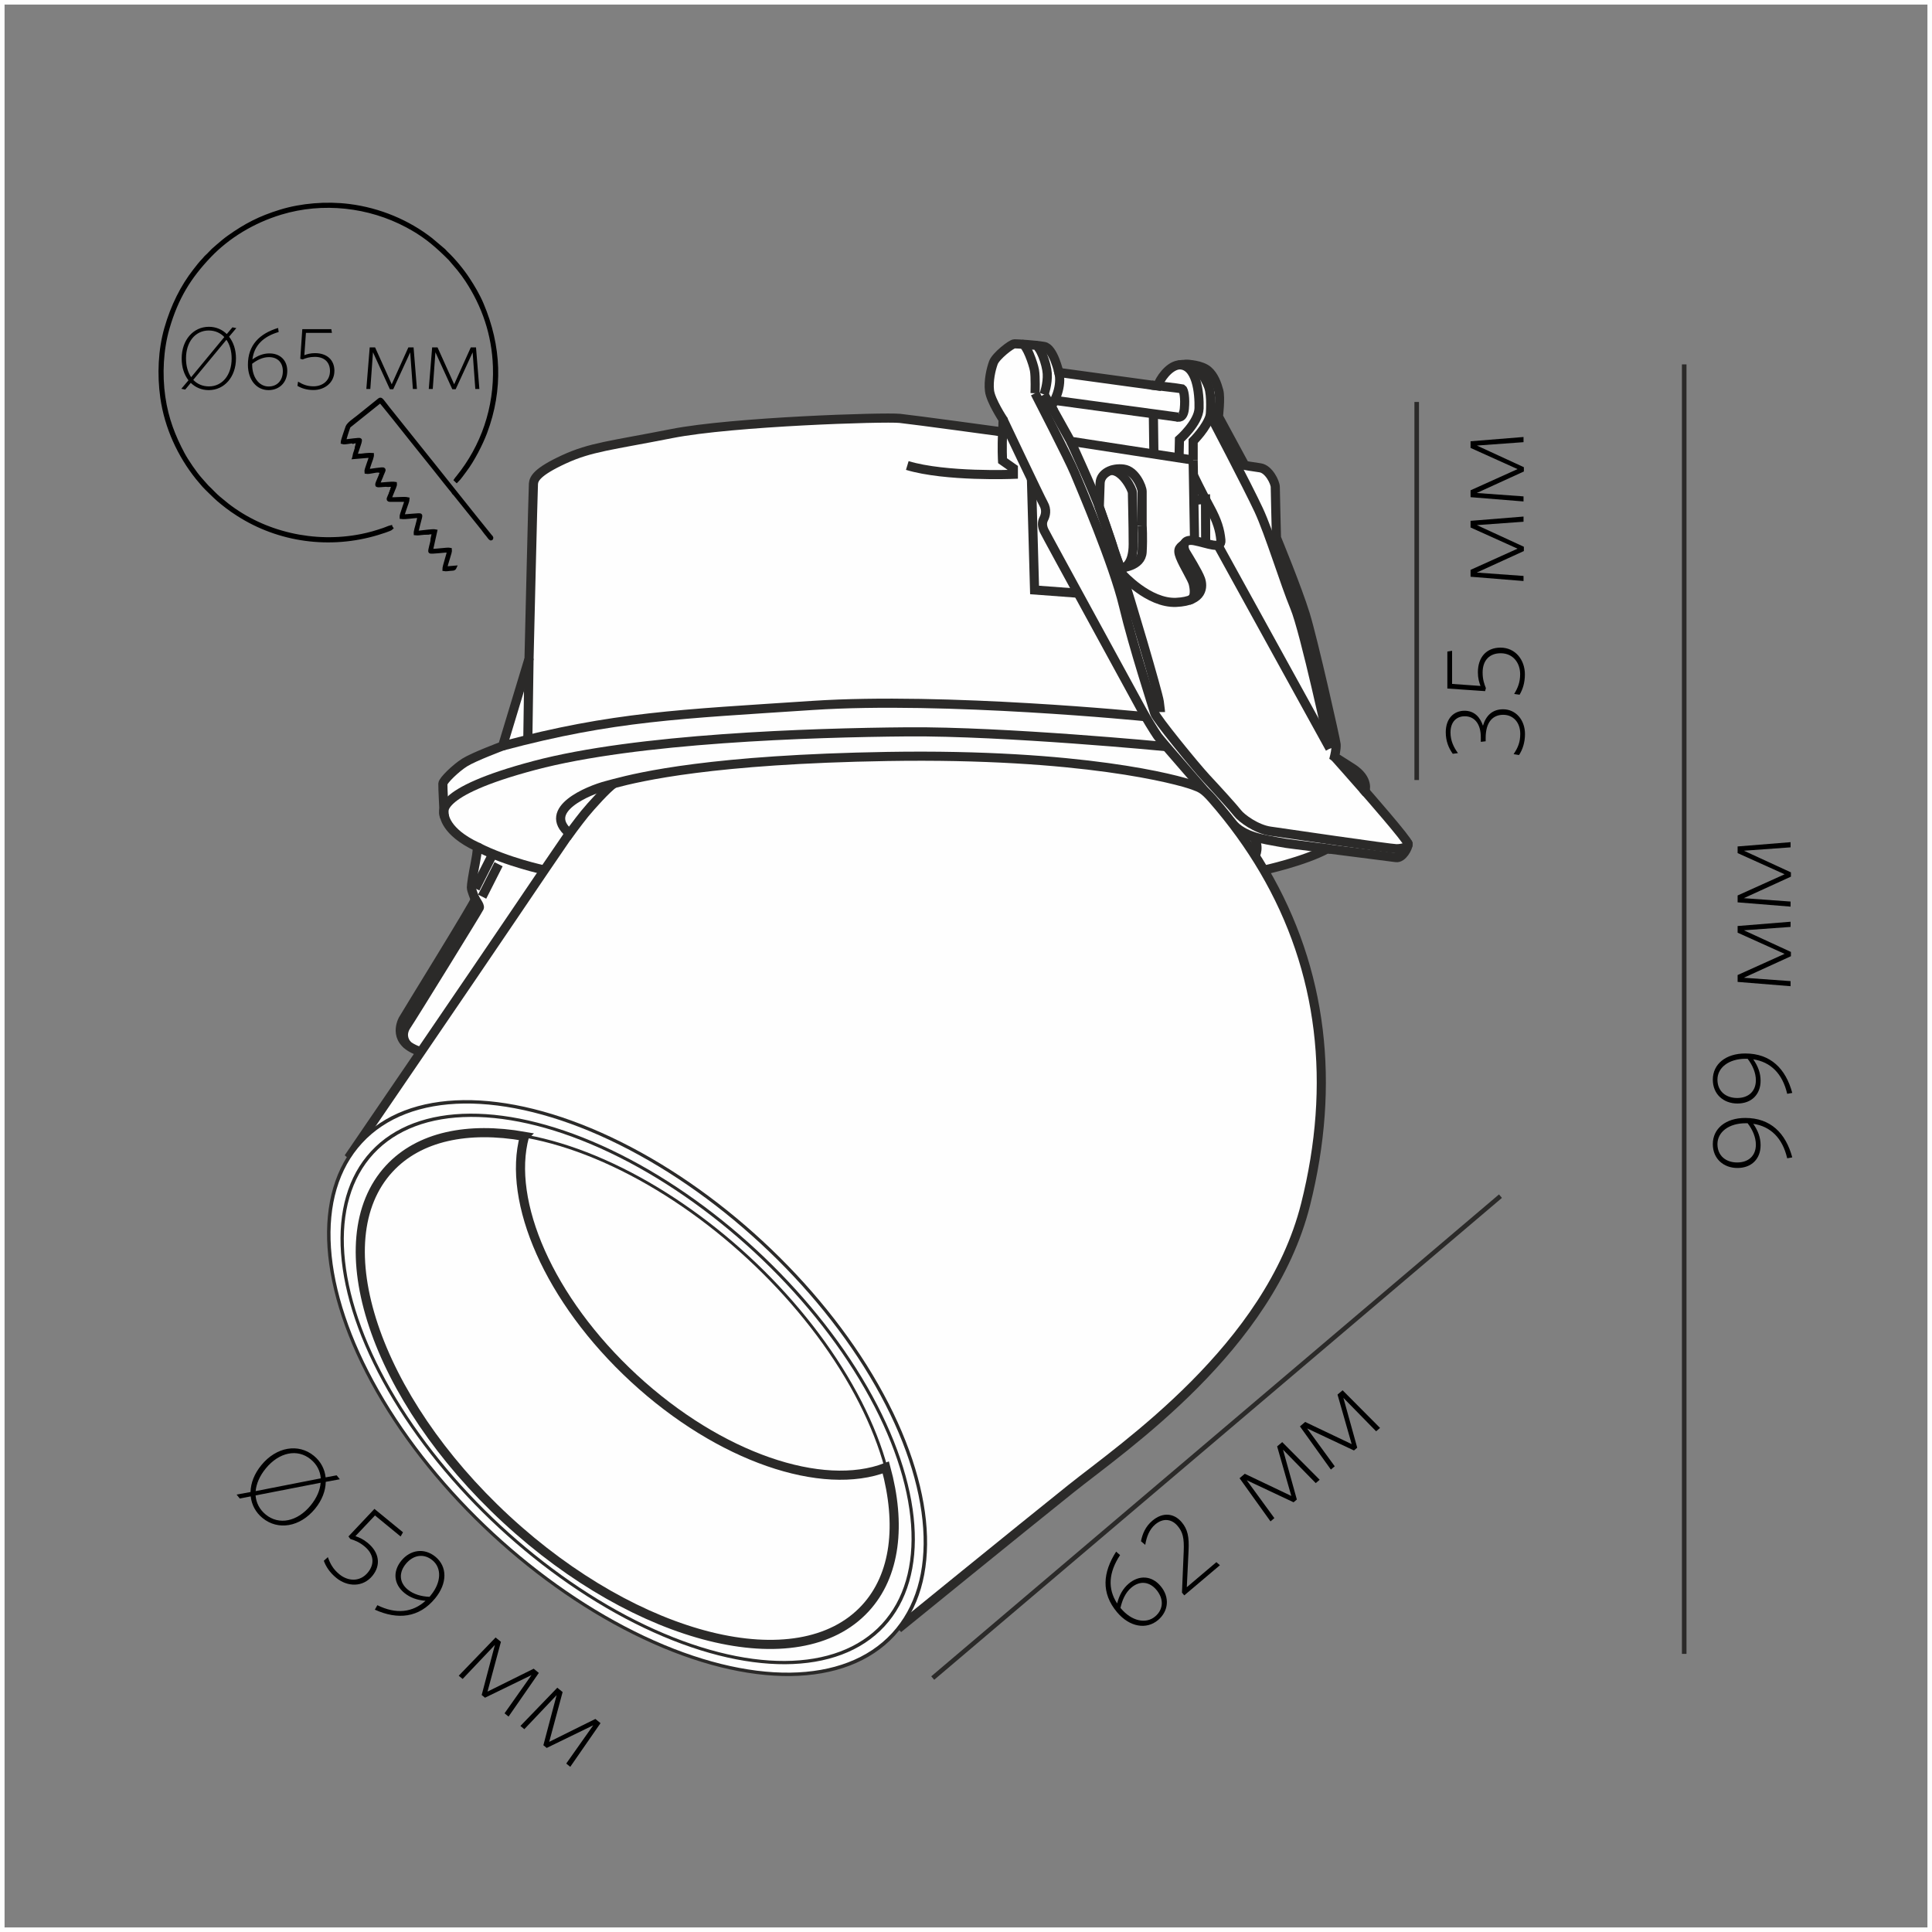 <?xml version="1.0" encoding="UTF-8"?>
<!DOCTYPE svg PUBLIC "-//W3C//DTD SVG 1.1//EN" "http://www.w3.org/Graphics/SVG/1.1/DTD/svg11.dtd">
<!-- Creator: CorelDRAW X6 -->
<svg xmlns="http://www.w3.org/2000/svg" xml:space="preserve" width="500px" height="500px" version="1.1" style="shape-rendering:geometricPrecision; text-rendering:geometricPrecision; image-rendering:optimizeQuality; fill-rule:evenodd; clip-rule:evenodd"
viewBox="0 0 500000 500000"
 xmlns:xlink="http://www.w3.org/1999/xlink">
 <rect x="0" y="0" width="500000" height="500000" fill="#808080" stroke="none"/>
 <defs>
  <style type="text/css">
   <![CDATA[
    .str1 {stroke:black;stroke-width:900.003}
    .str2 {stroke:#2B2A29;stroke-width:1181.11}
    .str3 {stroke:#2B2A29;stroke-width:2362.21}
    .str0 {stroke:#FEFEFE;stroke-width:2362.21}
    .fil0 {fill:none}
    .fil3 {fill:#FEFEFE}
    .fil1 {fill:black}
    .fil2 {fill:black;fill-rule:nonzero}
   ]]>
  </style>
 </defs>
 <g id="Слой_x0020_1">
  <rect class="fil0 str0" width="500001" height="500001"/>
  <g id="_804764240">
   <path class="fil1 str1" d="M101118 136391c-539,135 -1205,459 -1798,659 -2037,686 -3627,1168 -5809,1603 -12196,2430 -25218,-570 -34774,-8048l-2035 -1672c-807,-618 -2352,-2314 -3113,-2993l-1742 -1969c-1324,-1474 -3539,-4720 -4507,-6543 -2353,-4427 -4170,-8943 -5002,-14704 -847,-5874 -491,-12330 1087,-17783 2291,-7922 5653,-13308 10857,-18743 4791,-5003 11237,-8922 18430,-11094 10863,-3281 22804,-1909 32620,3330 4129,2203 6796,4354 9933,7376 430,413 733,741 1202,1192l2276 2674c739,931 1426,1841 2091,2854 4287,6532 6901,13955 7185,22343 360,10650 -3090,20663 -9586,28674 -142,175 -403,471 -515,648l281 267c785,-762 1511,-1880 2213,-2799 1891,-2472 4100,-6752 5209,-9708 4194,-11170 3711,-22388 -904,-33260 -989,-2328 -2302,-4525 -3548,-6423 -1541,-2348 -3700,-4965 -5685,-6836 -226,-213 -374,-430 -596,-638l-3352 -2833c-5890,-4593 -13283,-7729 -21175,-8727 -5937,-750 -12431,-196 -17815,1468 -5327,1646 -8954,3536 -13315,6627 -1006,713 -1872,1453 -2783,2238 -451,389 -891,772 -1323,1155l-1218 1253c-222,235 -457,402 -673,638 -214,234 -356,446 -575,666 -717,711 -1598,1864 -2249,2696 -3254,4156 -5776,9204 -7433,14979 -1591,5543 -1890,11976 -1046,17934 1110,7833 4519,15034 9121,20793l1168 1381c511,678 1845,1959 2426,2523 1696,1645 2081,1977 4009,3487 891,697 1874,1361 2916,2032 10606,6829 23874,8641 36170,4915 663,-201 3276,-1007 3588,-1339l-211 -291z"/>
   <g>
    <path class="fil1 str1" d="M91387 114348c183,-164 377,-155 757,-194 256,-26 449,-63 712,-43 -18,348 -165,625 -256,925 -44,145 -74,267 -118,423l-211 374c11,493 -519,1557 -622,2216 346,-125 332,223 1004,2 200,-66 158,-50 274,-138l-865 9c84,-859 1307,-3576 1142,-4080 -203,-242 -3197,315 -4104,318 28,-318 1031,-3553 1205,-3834l8109 -6489c237,138 7028,8682 8280,10274l5878 7332c591,723 4414,5627 4687,5818l319 446 7409 9217 321 443c125,207 654,829 898,1127 276,338 876,1306 1003,787 57,-228 -67,-250 -312,-549 -4638,-5704 -9288,-11629 -13911,-17394 -2336,-2914 -4756,-5943 -7215,-9017 -1193,-1491 -2353,-2920 -3606,-4507 -585,-738 -1218,-1514 -1787,-2233 -2036,-2575 -1658,-2550 -2696,-1707l-2184 1759c-967,762 -1898,1522 -2914,2343 -762,614 -2431,1697 -2725,2550 -193,559 -1238,3508 -1243,3965 730,246 2089,-292 2772,-145z"/>
    <path class="fil1 str1" d="M92926 117912c-116,91 -76,74 -274,139 -672,221 -411,-139 -755,-13l-161 312 4192 -358c-2,813 -1298,3561 -1175,4189 894,155 2251,-407 3301,-324 21,-15 47,-32 66,-41l403 -102c211,-24 194,-30 403,-5 47,145 54,141 -7,313 -102,288 -113,231 -217,328 -91,589 -1150,2598 -1146,3045 1,198 26,204 106,222l285 46c433,21 1896,-197 2569,-104 61,-38 67,-66 211,-104l514 -26c253,-5 449,-40 698,-15 34,326 -136,709 -357,894 -24,270 -439,1217 -566,1547 -372,971 -802,1480 -206,1567 69,9 230,9 304,9l4015 -4c-27,718 -1356,3815 -1286,4448 1168,161 3282,-301 4611,-274 22,468 -335,1728 -468,2243 -131,519 -510,1677 -471,2246 1068,128 2348,-289 3268,-207 236,-182 1381,-213 1558,-197 33,260 -300,1804 -456,1980 -58,855 -793,2874 -560,3113 231,234 3724,-283 4795,-235 -12,794 -1205,4012 -1185,4819 511,98 1088,-25 1569,-73 651,-66 1011,47 1228,-452l-2404 209c47,-1090 1331,-4148 1196,-4833 -725,-181 -3793,379 -4928,250l1114 -5021c-720,-161 -3305,262 -4339,345 -295,22 -340,78 -487,-72 -92,-87 770,-3366 899,-3817 21,-80 60,-273 60,-320l-50 -248c-189,-184 -3776,269 -4563,224 14,-469 503,-1684 669,-2231 149,-496 673,-1801 663,-2186 -1117,-267 -3403,135 -4639,-60 4,-301 588,-1530 719,-1923 180,-542 715,-1479 645,-2000 -1003,-184 -3180,227 -4332,158 14,-476 573,-1528 729,-1965 151,-422 208,-600 377,-935 81,-164 157,-361 202,-497 86,-257 141,-233 1,-461 -233,-241 -3370,390 -4091,374 -11,-400 454,-1714 593,-2109 157,-446 605,-1556 569,-2061 -823,-76 -2563,145 -3410,250z"/>
    <path class="fil1 str1" d="M110784 137887l1441 -91c-33,608 -376,1349 -340,1873 156,-177 489,-1719 456,-1978 -177,-18 -1323,14 -1557,196z"/>
    <path class="fil1 str1" d="M91387 114346l1348 -133c-98,516 -328,801 -407,1343l155 -97c43,-156 74,-278 118,-424 91,-299 239,-575 256,-925 -265,-20 -456,18 -711,44 -381,39 -574,28 -758,193z"/>
    <path class="fil1 str1" d="M100517 125561l1326 -28 -261 776c220,-185 391,-568 357,-893 -249,-24 -445,11 -698,15l-514 25c-144,40 -150,67 -210,105z"/>
    <path class="fil1 str1" d="M98054 121858l769 -28 -120 521c103,-96 113,-40 216,-326 63,-175 54,-169 7,-314 -208,-25 -191,-19 -403,5l-403 103c-19,8 -45,26 -66,40z"/>
    <path class="fil1 str1" d="M117577 127709l-319 -446c109,278 86,260 319,446z"/>
   </g>
  </g>
  <path class="fil2" d="M61070 92745c0,-2243 -664,-4188 -1785,-5608l1877 -2220 -1007 -206 -1465 1740c-1213,-1191 -2816,-1877 -4624,-1877 -4051,0 -7049,3410 -7049,8217 0,2265 640,4188 1762,5630l-1854 2197 1007 207 1442 -1740c1213,1191 2815,1877 4646,1877 4051,0 7049,-3411 7049,-8217zm-1121 46c0,4234 -2381,7209 -5883,7209 -1648,0 -3021,-618 -4051,-1694l8583 -10369c870,1237 1351,2907 1351,4853zm-5928 -7257c1625,0 3021,619 4028,1695l-8583 10391c-847,-1259 -1328,-2908 -1328,-4876 0,-4234 2381,-7211 5883,-7211z"/>
  <path id="1" class="fil2" d="M72125 85921l-159 -1050c-4761,1462 -7805,4380 -7805,9522 0,3937 2243,6569 5333,6569 2770,0 4852,-1945 4852,-4967 0,-2770 -1854,-4532 -4623,-4532 -1557,0 -2999,549 -4395,1556 435,-3562 2746,-5913 6797,-7098zm-2517 6504c2357,0 3593,1533 3593,3615 0,2381 -1419,3983 -3685,3983 -2472,0 -4257,-2380 -4257,-5699l0 -183c1304,-984 2746,-1716 4349,-1716z"/>
  <path id="2" class="fil2" d="M86546 95972c0,-2838 -1945,-4577 -5013,-4577 -1189,0 -2036,252 -2769,526l411 -5767 6730 0 -161 -961 -7507 0 -527 7668 618 159c847,-343 1763,-664 3159,-664 2494,0 3913,1420 3913,3663 0,2587 -2036,3960 -4234,3960 -1670,0 -2815,-481 -4028,-1213l-161 1098c1052,618 2380,1076 4143,1076 2929,0 5424,-1923 5424,-4968z"/>
  <polygon id="3" class="fil2" points="107901,100664 107032,89907 105681,89907 101378,99451 97075,89907 95679,89907 94809,100664 95838,100664 96526,91166 100897,100733 101768,100733 106161,91188 106849,100664 "/>
  <polygon id="4" class="fil2" points="124061,100664 123192,89907 121841,89907 117538,99451 113235,89907 111839,89907 110968,100664 111998,100664 112686,91166 117057,100733 117928,100733 122321,91188 123009,100664 "/>
  <path class="fil2" d="M81531 390470c1814,-2212 2731,-4664 2771,-6969l3643 -671 -824 -1018 -2850 533c-233,-2154 -1257,-4127 -3039,-5584 -3991,-3273 -9700,-2334 -13582,2400 -1834,2230 -2754,4644 -2815,6973l-3602 666 828 1018 2825 -553c234,2154 1258,4127 3063,5603 3992,3274 9702,2335 13583,-2399zm-1144 -859c-3418,4172 -8165,5180 -11620,2352 -1624,-1332 -2476,-3054 -2621,-4946l16832 -3281c-141,1920 -1016,3956 -2591,5876zm21 -11939c1602,1311 2482,3050 2603,4922l-16852 3305c184,-1924 1041,-3940 2630,-5875 3423,-4176 8171,-5185 11619,-2352z"/>
  <path id="1" class="fil2" d="M96372 407832c2297,-2799 1786,-6082 -1235,-8559 -1175,-965 -2213,-1401 -3155,-1719l5063 -5354 6632 5438 620 -1078 -7397 -6060 -6717 7127 478 658c1113,344 2272,769 3651,1896 2459,2019 2709,4563 895,6774 -2086,2546 -5202,2252 -7369,477 -1645,-1346 -2386,-2748 -2988,-4447l-1048 950c541,1461 1480,2985 3216,4409 2887,2365 6896,2487 9353,-510z"/>
  <path id="2" class="fil2" d="M97661 415420l-650 1160c5919,2669 11443,2144 15602,-2930 3184,-3880 3191,-8211 77,-10767 -2954,-2418 -6558,-1752 -8811,999 -2350,2867 -1922,6158 761,8358 1514,1238 3296,1870 5487,2046 -3347,3030 -7608,3534 -12467,1135zm7871 -4035c-2298,-1886 -2288,-4478 -511,-6641 1866,-2280 4591,-2842 6909,-934 2391,1961 2323,5674 -432,9034l-332 409c-2100,-64 -4169,-667 -5634,-1867z"/>
  <polygon id="3" class="fil2" points="131614,444252 139447,432951 138117,431858 126167,437788 129638,424904 128261,423779 118718,433674 119730,434509 128080,425704 124659,438664 125517,439366 137554,433510 130576,443404 "/>
  <polygon id="4" class="fil2" points="147582,457252 155415,445951 154085,444859 142134,450788 145606,437905 144228,436779 134685,446674 135697,447509 144048,438704 140626,451664 141485,452366 153521,446510 146543,456404 "/>
  <line class="fil0 str2" x1="366641" y1="104026" x2="366641" y2= "201868" />
  <path class="fil2" d="M389008 183560c-2829,0 -4462,1691 -5220,4258 -671,-2041 -2105,-3879 -4768,-3879 -2699,0 -4857,1925 -4857,5570 0,2275 729,4055 1808,5571l1346 -175c-1113,-1517 -1930,-3237 -1930,-5337 0,-2743 1551,-4200 3690,-4200 2489,0 4156,1925 4156,5425l0 1195 1254 -145 0 -846c0,-4113 1838,-6008 4550,-6008 2537,0 4404,1925 4404,4929 0,2100 -554,3529 -1721,5250l1400 234c905,-1342 1546,-3239 1546,-5426 0,-3674 -2392,-6416 -5659,-6416z"/>
  <path id="1" class="fil2" d="M388309 167606c-3617,0 -5833,2479 -5833,6387 0,1517 321,2595 671,3529l-7350 -526 0 -8575 -1225 204 0 9567 9770 671 204 -788c-437,-1080 -846,-2246 -846,-4025 0,-3180 1808,-4988 4667,-4988 3296,0 5046,2596 5046,5396 0,2128 -612,3587 -1546,5133l1401 204c787,-1342 1370,-3033 1370,-5280 0,-3733 -2450,-6912 -6328,-6912z"/>
  <polygon id="2" class="fil2" points="394287,133685 380580,134793 380580,136513 392741,141996 380580,147480 380580,149259 394287,150368 394287,149054 382183,148179 394375,142609 394375,141501 382213,135900 394287,135025 "/>
  <polygon id="3" class="fil2" points="394287,113093 380580,114201 380580,115922 392741,121405 380580,126889 380580,128667 394287,129776 394287,128463 382183,127588 394375,122018 394375,120910 382213,115309 394287,114434 "/>
  <line class="fil0 str2" x1="435871" y1="94303" x2="435871" y2= "428022" />
  <path class="fil2" d="M462526 299764l1312 -233c-1691,-6272 -5600,-10208 -12167,-10208 -5036,0 -8395,2741 -8395,6767 0,3821 2805,6183 6373,6183 3718,0 5993,-2421 5993,-5891 0,-1955 -641,-3733 -1896,-5542 4462,671 7554,3645 8779,8924zm-8108 -3529c0,2975 -2017,4609 -4827,4609 -2955,0 -5118,-1750 -5118,-4754 0,-3092 2926,-5396 7286,-5396l524 0c1289,1663 2134,3646 2134,5542z"/>
  <path id="1" class="fil2" d="M462526 283080l1312 -233c-1691,-6272 -5600,-10208 -12167,-10208 -5036,0 -8395,2741 -8395,6767 0,3821 2805,6183 6373,6183 3718,0 5993,-2421 5993,-5891 0,-1955 -641,-3733 -1896,-5542 4462,671 7554,3645 8779,8924zm-8108 -3529c0,2975 -2017,4609 -4827,4609 -2955,0 -5118,-1750 -5118,-4754 0,-3092 2926,-5396 7286,-5396l524 0c1289,1663 2134,3646 2134,5542z"/>
  <polygon id="2" class="fil2" points="463401,238543 449693,239651 449693,241372 461855,246855 449693,252339 449693,254117 463401,255226 463401,253913 451297,253038 463488,247468 463488,246360 451327,240759 463401,239884 "/>
  <polygon id="3" class="fil2" points="463401,217952 449693,219060 449693,220781 461855,226263 449693,231747 449693,233526 463401,234635 463401,233322 451297,232446 463488,226876 463488,225768 451327,220168 463401,219292 "/>
  <g id="_798382608">
   <path class="fil3 str3" d="M343502 219673c0,0 16159,2072 17816,2278 1658,207 3109,-2590 3109,-3522 0,-932 -11187,-13672 -11187,-13672 0,0 1244,-3107 -3314,-6007 -4558,-2901 -4558,-2901 -4558,-2901 0,0 517,-2072 415,-3211 -104,-1139 -5904,-26930 -7976,-33664 -2072,-6732 -7459,-19784 -7459,-19784 0,0 -309,-12015 -309,-13155 0,-1139 -1658,-4661 -3937,-4971 -2278,-311 -3937,-621 -3937,-621l-6836 -12638c0,0 569,-4869 104,-6628 -467,-1761 -1226,-3931 -2797,-5283 -1571,-1351 -5045,-1889 -7665,-1450 -2620,439 -4765,3678 -5386,5438 0,0 -25558,-3496 -25558,-3496 0,0 -1398,-6318 -3833,-6732 -2434,-415 -6888,-673 -7665,-673 -777,0 -4817,3159 -5438,4869 -621,1709 -1322,4688 -1010,7278 311,2590 3522,7459 3522,7459l-104 3210c0,0 -22684,-3107 -26621,-3522 -3935,-413 -43296,829 -59041,3937 -15744,3107 -20975,3470 -27915,6682 -6939,3210 -7768,4971 -7872,6318 -103,1346 -1139,45266 -1139,45266l-6836 22580c0,0 -7433,2771 -9815,4272 -2382,1502 -5594,4662 -5646,5490 -52,829 312,7199 312,7665 0,467 207,4765 8597,8701 0,0 104,1036 -517,4143 -621,3107 -1010,5568 -1010,6344 0,777 828,2589 984,3107 156,519 -18332,30350 -18695,31075 -364,724 -2920,6000 4651,8334 7571,2335 218164,-47002 218164,-47002 0,0 10398,-2248 16402,-5511z"/>
   <path class="fil0 str3" d="M296355 185467c0,0 -51688,-5179 -86077,-2901 -34389,2278 -51545,2849 -80204,10488"/>
   <path class="fil0 str3" d="M301845 193235c0,0 -41847,-4039 -67017,-3833 -25171,207 -70021,1657 -96538,8701 -26517,7043 -23596,12335 -23210,13352"/>
   <path class="fil0 str3" d="M344477 219797c-9123,-1289 -10677,-1289 -13785,-1910 -3107,-621 -8861,-1187 -11842,-4915 -2980,-3726 -18300,-21084 -19233,-22430 -932,-1346 -3106,-4869 -4142,-6836 -1036,-1969 -24756,-45266 -25274,-46404 -517,-1140 -543,-2150 -77,-3031 465,-880 828,-2330 -53,-3883 -880,-1554 -10468,-21803 -10468,-21803"/>
   <path class="fil0 str3" d="M353711 205295c-3390,-3878 -8343,-9446 -8343,-9446"/>
   <line class="fil0 str3" x1="304939" y1="107964" x2="273104" y2= "103637" />
   <path class="fil0 str3" d="M273824 95587c1247,3700 -514,7636 -1756,9605"/>
   <path class="fil0 str3" d="M267897 89353c1269,120 2979,4755 3133,7344 156,2589 -828,5386 -828,5386"/>
   <polyline class="fil0 str3" points="308787,119071 277091,114202 272068,105192 "/>
   <path class="fil0 str3" d="M267872 101772c0,0 8804,17091 10254,20613 1450,3522 10048,23513 12638,34389 2589,10876 7746,26541 8056,27783 311,1244 10483,13753 13384,16860 2900,3107 7043,7665 8079,9012 1036,1346 4869,4143 8391,4661 3522,519 31178,4558 32732,4558 1553,0 3563,-540 2898,-1519"/>
   <path class="fil0 str3" d="M344185 193705c0,0 -6524,-30327 -9115,-36542 -2589,-6215 -6526,-19162 -9322,-25171 -2796,-6007 -12533,-24549 -12533,-24549 0,0 441,-4997 -439,-7380 -881,-2382 -3090,-5769 -5063,-5744 -1974,25 -324,-17 -324,-17"/>
   <path class="fil0 str3" d="M308787 119071l0 -4920c0,0 3625,-3574 4428,-6708"/>
   <line class="fil0 str3" x1="270203" y1="102083" x2="272723" y2= "106368" />
   <path class="fil0 str3" d="M267872 101772c0,0 155,-4247 -156,-5956 -311,-1709 -2055,-6676 -3156,-6739"/>
   <line class="fil0 str3" x1="315469" y1="141598" x2="344185" y2= "193705" />
   <line class="fil0 str3" x1="308787" y1="119071" x2="309150" y2= "139941" />
   <path class="fil3 str3" d="M295581 136004c0,-4869 0,-7664 0,-8804 0,-1140 -1761,-5387 -4765,-5800 -3005,-415 -6008,1036 -6112,3626 -103,2589 -207,6214 -207,6214 0,0 3314,9219 3625,10669 312,1450 1865,5076 1865,5076 0,0 5387,-312 5594,-4145 207,-3832 0,-6836 0,-6836z"/>
   <path class="fil0 str3" d="M277091 114202c0,0 5928,12840 7606,17595 1678,4756 5705,16741 5705,16741 0,0 6836,7665 13983,7355 7148,-312 6940,-4247 6319,-6008 -621,-1761 -3211,-5904 -3833,-6940 -370,-617 -694,-1795 -178,-2510 348,-483 1085,-755 2457,-494 3392,647 7070,2408 6811,-181 -259,-2590 -881,-4869 -2953,-8649 -2072,-3782 -4154,-8132 -4154,-8132"/>
   <path class="fil0 str3" d="M306555 140679c-1004,946 -2040,1153 -1108,3483 932,2330 3056,5594 3366,6888 311,1294 728,3899 -1068,4300"/>
   <path class="fil0 str3" d="M290964 146852c0,0 2311,-722 2311,-6004 0,-5283 -207,-12430 -207,-13310 0,-881 -2588,-6065 -5696,-5778"/>
   <path class="fil0 str3" d="M304761 107928c0,0 1491,524 1749,-2169 259,-2693 -104,-4818 -570,-5128 -632,-159 -7912,-964 -7912,-964"/>
   <line class="fil0 str3" x1="298489" y1="107087" x2="298626" y2= "117507" />
   <path class="fil0 str3" d="M259498 111794c-247,3808 -40,7434 -40,7434l2797 1968 0 1553c0,0 -17505,726 -27449,-2278"/>
   <polyline class="fil0 str3" points="266938,123987 267745,152685 279002,153523 "/>
   <path class="fil0 str3" d="M136910 170474c-93,5828 -312,20914 -312,20914"/>
   <path class="fil0 str3" d="M305133 118510l106 -4772c0,0 4971,-4350 5075,-8079 103,-3730 -536,-11556 -5345,-11217"/>
   <polyline class="fil0 str3" points="312027,140641 311988,129206 308968,129506 "/>
   <path class="fil0 str3" d="M105473 270461c-1155,-1261 -1570,-3139 -223,-5107 1345,-1968 18592,-29934 18800,-30452 207,-519 -987,-1942 -1264,-2654"/>
   <path class="fil0 str3" d="M140894 225154c0,0 -9457,-1959 -17372,-5972"/>
   <line class="fil0 str3" x1="127264" y1="221540" x2="123017" y2= "229929" />
   <line class="fil0 str3" x1="129025" y1="223663" x2="124778" y2= "232053" />
   <path class="fil0 str3" d="M324848 221506c0,0 1339,-2467 -549,-5049"/>
   <path class="fil0 str3" d="M290187 147898c2239,6677 9516,31407 9827,33685 311,2278 311,2693 311,2693"/>
   <g>
    <g>
     <path class="fil3 str3" d="M232469 421469c0,0 31244,-25423 44710,-36196 13466,-10773 51377,-36460 60699,-73543 7837,-31173 4446,-60617 -10778,-86547 -3716,-6331 -8139,-12454 -13274,-18339 -2282,-2614 -3097,-2913 -5004,-3615 -3935,-1449 -28794,-8287 -79135,-7458 -45188,743 -63959,5202 -70775,7005 -777,206 -1398,377 -1886,504 -4765,1243 -16962,6293 -9660,12404 0,0 -247,360 -715,1042 -125,182 -267,387 -423,615 -2124,3099 -7071,10335 -13493,19861 -8658,12842 -41958,61584 -41958,61584l141693 122681z"/>
     <g>
      <ellipse class="fil3 str3" transform="matrix(-0.294 -0.272 -0.237 0.257 162286 359238)" rx="234375" ry="146875"/>
      <ellipse class="fil3 str3" transform="matrix(-0.282 -0.261 -0.225 0.243 162444 359455)" rx="234375" ry="146875"/>
      <ellipse class="fil3 str3" transform="matrix(-0.263 -0.243 -0.213 0.231 162331 359351)" rx="234375" ry="146875"/>
      <path class="fil3 str3" d="M135735 294084c-14632,-2561 -27252,-11 -34993,8367 -17276,18699 -3707,59334 30307,90759 34013,31426 75593,41741 92869,23042 7906,-8557 9348,-21710 5332,-36469 -16387,6294 -42962,-2535 -65201,-23081 -21996,-20321 -32897,-45777 -28315,-62618z"/>
     </g>
    </g>
    <path class="fil0 str3" d="M158911 202777c-1661,1024 -6004,5864 -7610,7832 -1605,1968 -4651,6118 -4651,6118"/>
   </g>
  </g>
  <line class="fil0 str2" x1="388319" y1="309564" x2="241391" y2= "434279" />
  <path class="fil2" d="M289874 402457l-1020 -892c-3426,5342 -3976,10694 261,15704 3242,3827 7589,4539 10595,1997 2693,-2278 3113,-5882 630,-8819 -2277,-2693 -5533,-2883 -8228,-606 -1509,1283 -2464,3004 -2993,5133 -2512,-3832 -2204,-8024 756,-12517zm2916 8414c2298,-1939 4760,-1467 6472,560 1958,2317 1898,5040 -307,6906 -2405,2032 -6097,1187 -8829,-2039l-150 -180c461,-2030 1260,-3931 2813,-5248z"/>
  <path id="1" class="fil2" d="M315706 405080l-905 -798 -7658 6481 454 -9438c172,-3547 -198,-5523 -1781,-7389 -1998,-2362 -4913,-2646 -7582,-384 -1804,1525 -2583,3445 -2949,5320l1102 939c334,-2040 1036,-3970 2590,-5287 1959,-1661 4185,-1514 5802,402 1317,1559 1707,3097 1563,6581l-451 10663 598 709 9219 -7798z"/>
  <polygon id="2" class="fil2" points="341532,382962 331838,373217 330523,374327 334189,387149 322151,381411 320797,382559 328802,393731 329804,392887 322656,383085 334777,388791 335623,388072 332043,375177 340511,383825 "/>
  <polygon id="3" class="fil2" points="357158,369550 347464,359805 346149,360915 349815,373737 337777,368000 336423,369148 344428,380320 345430,379475 338282,369673 350403,375379 351249,374661 347669,361766 356137,370414 "/>
 </g>
</svg>
